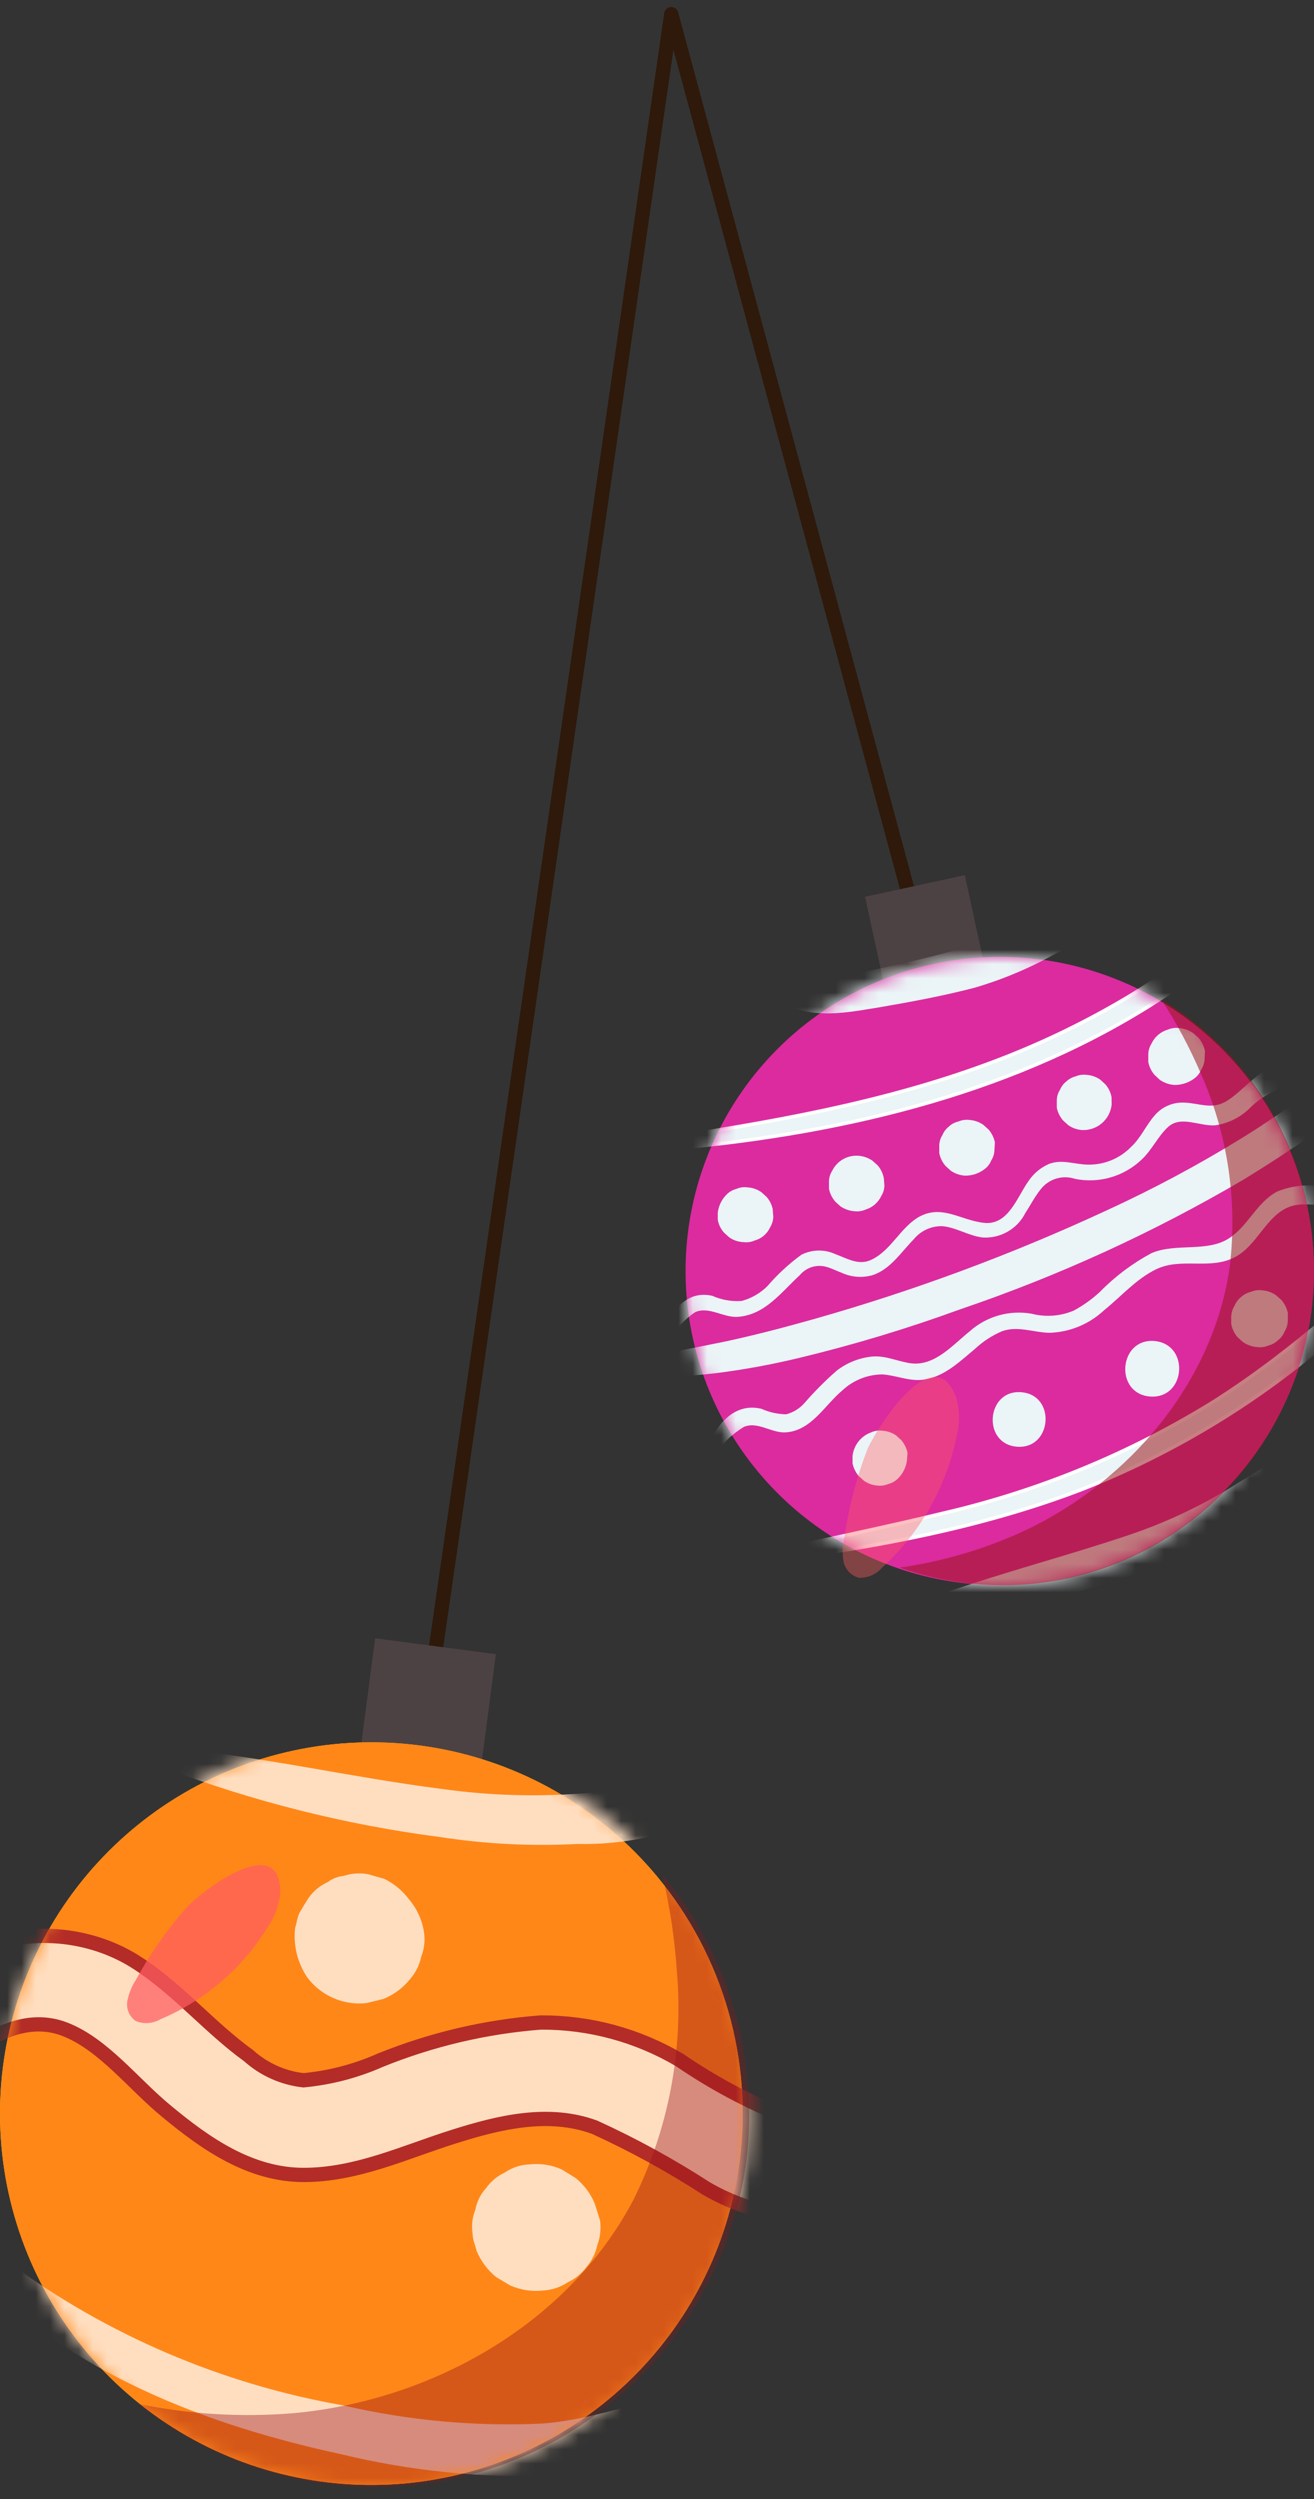<?xml version="1.0" encoding="UTF-8"?> <svg xmlns="http://www.w3.org/2000/svg" width="92" height="175" viewBox="0 0 92 175" fill="none"><rect x="0" y="0" width="92" height="175" fill="#333333" stroke="none"/> <path d="M64 64L47 1" stroke="#2E190B" stroke-linecap="round" stroke-linejoin="round"></path> <path d="M67.551 61.282L60.57 62.794L62.371 71.108L69.352 69.597L67.551 61.282Z" fill="#4D4243"></path> <path d="M91.501 84.34C92.571 89.279 91.909 94.435 89.625 98.943C87.341 103.451 83.575 107.035 78.96 109.093C74.345 111.151 69.162 111.557 64.282 110.244C59.402 108.931 55.124 105.977 52.165 101.881C49.206 97.784 47.748 92.794 48.036 87.749C48.323 82.704 50.338 77.912 53.743 74.177C57.148 70.443 61.734 67.995 66.731 67.244C71.728 66.493 76.832 67.486 81.183 70.055C83.794 71.597 86.058 73.662 87.834 76.12C89.609 78.578 90.858 81.377 91.501 84.34V84.34Z" fill="#DB2B9F"></path> <mask id="mask0_64_3" style="mask-type:alpha" maskUnits="userSpaceOnUse" x="47" y="67" width="45" height="44"> <path d="M91.476 84.342C92.546 89.28 91.884 94.436 89.6 98.943C87.316 103.451 83.551 107.035 78.936 109.092C74.321 111.15 69.138 111.557 64.259 110.243C59.38 108.93 55.102 105.977 52.143 101.881C49.185 97.785 47.727 92.795 48.014 87.75C48.301 82.706 50.317 77.913 53.721 74.18C57.126 70.446 61.712 67.998 66.708 67.247C71.705 66.496 76.808 67.489 81.159 70.057C83.77 71.599 86.034 73.664 87.809 76.122C89.584 78.58 90.833 81.379 91.476 84.342V84.342Z" fill="#B32C27"></path> </mask> <g mask="url(#mask0_64_3)"> <path d="M87.284 63.646C85.84 64.439 84.634 65.852 83.317 66.86C81.869 67.968 80.359 68.99 78.793 69.923C75.737 71.731 72.523 73.259 69.191 74.486C61.779 77.24 53.898 78.605 46.097 79.787C45.629 79.859 45.788 80.541 46.24 80.501C58.192 79.51 70.381 76.803 80.642 70.328C81.949 69.502 83.219 68.619 84.451 67.677C85.642 66.757 87.165 65.749 87.983 64.447C88.245 64.019 87.792 63.36 87.284 63.646Z" fill="#EBF4F7" stroke="white" stroke-width="0.25" stroke-miterlimit="10"></path> <path d="M100.293 85.548C95.452 90.072 90.619 94.563 85.016 98.126C79.154 101.765 72.733 104.414 66.01 105.967C62.042 106.935 58.074 107.737 54.066 108.642C53.992 108.665 53.93 108.715 53.89 108.782C53.85 108.849 53.837 108.928 53.851 109.004C53.866 109.08 53.908 109.148 53.97 109.196C54.031 109.243 54.108 109.266 54.185 109.261C61.471 108.308 68.748 106.951 75.612 104.34C81.892 101.886 87.718 98.399 92.849 94.024C95.749 91.623 98.408 88.944 100.785 86.024C101.126 85.723 100.602 85.254 100.293 85.548Z" fill="#EBF4F7" stroke="white" stroke-width="0.25" stroke-miterlimit="10"></path> <path d="M95.45 73.693C94.687 74.039 93.991 74.517 93.395 75.106C92.697 75.669 91.983 76.225 91.252 76.756C89.845 77.814 88.401 78.798 86.919 79.708C83.877 81.581 80.723 83.267 77.476 84.756C70.872 87.822 64.037 90.362 57.033 92.35C54.954 92.938 52.874 93.485 50.764 93.937C49.684 94.152 48.605 94.382 47.518 94.58L46.074 94.85C45.502 94.961 44.867 95.302 44.312 95.374C44.228 95.396 44.155 95.447 44.105 95.517C44.055 95.587 44.03 95.672 44.036 95.758C44.042 95.844 44.077 95.926 44.136 95.989C44.195 96.052 44.274 96.093 44.359 96.104C44.859 96.104 45.304 96.342 45.796 96.366C46.288 96.39 46.772 96.366 47.256 96.366C48.192 96.366 49.137 96.263 50.065 96.159C52.017 95.916 53.954 95.563 55.866 95.104C59.72 94.181 63.517 93.036 67.239 91.676C74.114 89.34 80.735 86.311 86.999 82.637C88.734 81.579 90.43 80.47 92.086 79.312C92.879 78.724 93.72 78.113 94.514 77.486C95.415 76.917 96.19 76.168 96.792 75.288C96.914 75.092 96.972 74.862 96.956 74.631C96.939 74.4 96.85 74.18 96.701 74.003C96.552 73.826 96.351 73.7 96.126 73.644C95.901 73.589 95.665 73.606 95.45 73.693V73.693Z" fill="#EBF4F7"></path> <path d="M90.625 74.788C88.554 73.994 87.308 76.319 85.761 77.168C84.8 77.684 83.951 77.248 82.951 77.208C82.556 77.183 82.16 77.25 81.795 77.404C81.43 77.559 81.106 77.796 80.848 78.097C80.237 78.795 79.872 79.684 79.198 80.303C78.811 80.702 78.347 81.019 77.834 81.233C77.321 81.447 76.77 81.555 76.214 81.549C75.261 81.549 74.381 81.144 73.444 81.501C72.864 81.753 72.368 82.166 72.016 82.692C71.222 83.795 70.611 85.802 68.913 85.628C67.215 85.453 65.897 84.247 64.207 85.287C62.985 86.08 62.342 87.572 61.032 88.199C60.144 88.644 59.334 88.128 58.493 87.818C58.119 87.645 57.71 87.559 57.298 87.566C56.886 87.573 56.48 87.672 56.112 87.858C55.236 88.496 54.437 89.234 53.731 90.056C53.23 90.555 52.606 90.914 51.922 91.096C51.223 91.144 50.523 91.022 49.883 90.739C47.986 90.294 46.938 91.953 46.288 93.453C46.259 93.539 46.261 93.632 46.295 93.716C46.329 93.801 46.391 93.87 46.472 93.912C46.552 93.954 46.645 93.966 46.733 93.946C46.822 93.926 46.9 93.875 46.954 93.802C47.347 93.02 47.941 92.357 48.676 91.881C49.621 91.445 50.66 92.286 51.668 92.207C53.581 92.064 54.692 90.485 55.993 89.294C56.213 89.026 56.507 88.827 56.838 88.723C57.169 88.618 57.524 88.613 57.858 88.707C58.239 88.81 58.588 89.001 58.961 89.136C59.635 89.438 60.394 89.491 61.104 89.286C62.35 88.866 63.072 87.699 63.961 86.794C64.202 86.494 64.51 86.253 64.859 86.091C65.209 85.928 65.591 85.849 65.977 85.858C66.953 85.945 67.826 86.541 68.81 86.652C69.418 86.688 70.024 86.546 70.552 86.243C71.081 85.94 71.51 85.489 71.786 84.945C72.143 84.398 72.436 83.811 72.849 83.295C73.124 82.932 73.507 82.664 73.943 82.53C74.379 82.397 74.846 82.403 75.277 82.549C76.104 82.713 76.958 82.677 77.767 82.442C78.577 82.207 79.318 81.781 79.928 81.2C80.666 80.517 81.079 79.541 81.809 78.89C82.713 78.097 84.031 78.89 85.11 78.795C85.978 78.659 86.785 78.267 87.427 77.668C88.261 76.812 89.335 76.229 90.506 75.994C90.643 75.972 90.768 75.905 90.863 75.804C90.958 75.704 91.016 75.574 91.03 75.436C91.044 75.299 91.011 75.161 90.938 75.043C90.865 74.926 90.755 74.836 90.625 74.788Z" fill="#EBF4F7"></path> <path d="M94.555 81.55C94.321 81.982 93.979 82.347 93.561 82.607C93.144 82.867 92.666 83.014 92.174 83.034C91.229 82.938 90.274 83.08 89.397 83.446C88.016 84.2 87.413 85.756 86.175 86.621C84.635 87.748 82.374 86.994 80.62 87.748C79.282 88.465 78.061 89.383 77.001 90.469C76.453 90.973 75.846 91.408 75.192 91.763C74.263 92.163 73.227 92.244 72.248 91.993C71.474 91.853 70.678 91.892 69.922 92.107C69.165 92.321 68.468 92.706 67.883 93.231C66.7 94.176 65.454 95.668 63.78 95.461C62.851 95.334 62.05 94.914 61.082 94.985C60.175 95.073 59.312 95.414 58.59 95.969C57.785 96.673 57.029 97.432 56.328 98.239C55.989 98.626 55.541 98.903 55.042 99.032C54.443 99.021 53.852 98.889 53.305 98.644C51.352 98.183 50.09 99.85 49.487 101.461C49.337 101.85 49.868 102.08 50.106 101.778C50.626 101.024 51.299 100.388 52.083 99.913C53.074 99.501 54.035 100.381 55.058 100.294C56.828 100.151 57.749 98.382 58.987 97.35C59.746 96.643 60.743 96.246 61.78 96.239C62.764 96.302 63.669 96.747 64.677 96.604C66.113 96.406 67.216 95.326 68.279 94.437C68.825 93.93 69.453 93.519 70.136 93.223C71.248 92.811 72.351 93.303 73.486 93.326C74.911 93.279 76.271 92.715 77.311 91.739C78.501 90.779 79.549 89.557 80.937 88.882C82.699 88.017 84.762 88.962 86.492 88.009C88 87.216 88.627 85.2 90.198 84.534C91.302 84.065 92.619 84.605 93.785 84.232C94.241 84.095 94.665 83.867 95.032 83.563C95.399 83.259 95.701 82.885 95.92 82.462C96.38 81.581 95.127 80.629 94.555 81.55Z" fill="#EBF4F7"></path> <path d="M63.54 101.73C63.471 101.406 63.324 101.104 63.112 100.849L62.747 100.516C62.466 100.32 62.136 100.204 61.794 100.183C61.525 100.144 61.249 100.182 61.001 100.294C60.648 100.419 60.339 100.641 60.107 100.934C59.875 101.228 59.731 101.581 59.691 101.952V102.468C59.76 102.795 59.907 103.1 60.12 103.357C60.247 103.46 60.366 103.571 60.485 103.682C60.767 103.878 61.095 103.996 61.437 104.024C61.694 104.051 61.953 104.013 62.191 103.913C62.432 103.853 62.653 103.732 62.834 103.563C63.205 103.217 63.441 102.75 63.501 102.246L63.54 101.73Z" fill="#EBF4F7"></path> <path d="M71.5 97.484C69.047 97.294 68.746 101.111 71.206 101.302C73.666 101.492 73.968 97.675 71.5 97.484Z" fill="#EBF4F7"></path> <path d="M80.823 93.898C78.316 93.7 78.014 97.596 80.522 97.787C83.03 97.977 83.331 94.12 80.823 93.898Z" fill="#EBF4F7"></path> <path d="M90.173 91.954C90.104 91.617 89.951 91.303 89.729 91.041L89.348 90.7C89.058 90.495 88.718 90.374 88.364 90.35C88.094 90.312 87.819 90.35 87.57 90.462C87.318 90.521 87.086 90.644 86.895 90.819C86.695 90.982 86.537 91.192 86.435 91.43C86.296 91.658 86.217 91.917 86.205 92.184C86.205 92.358 86.205 92.541 86.205 92.715C86.271 93.055 86.424 93.373 86.65 93.636L87.03 93.977C87.323 94.177 87.662 94.297 88.014 94.326C88.284 94.36 88.558 94.322 88.808 94.215C89.059 94.155 89.289 94.029 89.475 93.85C89.682 93.694 89.842 93.482 89.935 93.239C90.08 93.014 90.159 92.753 90.165 92.485L90.173 91.954Z" fill="#EBF4F7"></path> <path d="M54.105 84.683C54.039 84.356 53.889 84.053 53.668 83.802L53.303 83.477C53.025 83.282 52.698 83.166 52.359 83.144C52.09 83.102 51.815 83.138 51.565 83.247C51.326 83.309 51.105 83.429 50.922 83.596C50.553 83.94 50.317 84.404 50.256 84.906C50.256 85.08 50.256 85.255 50.256 85.421C50.316 85.748 50.464 86.053 50.684 86.302L51.049 86.635C51.351 86.851 51.711 86.97 52.081 86.977C52.335 87.008 52.593 86.97 52.827 86.866C53.067 86.801 53.289 86.685 53.479 86.524C53.668 86.364 53.819 86.163 53.922 85.937C54.055 85.716 54.131 85.465 54.144 85.207C54.121 85.025 54.113 84.85 54.105 84.683Z" fill="#EBF4F7"></path> <path d="M61.882 82.501C61.822 82.17 61.674 81.86 61.453 81.605L61.081 81.271C60.799 81.076 60.47 80.958 60.128 80.93C59.747 80.897 59.364 80.979 59.032 81.168C58.699 81.356 58.431 81.641 58.263 81.986C58.122 82.206 58.045 82.462 58.041 82.724V83.24C58.107 83.571 58.258 83.88 58.477 84.136L58.843 84.47C59.128 84.664 59.459 84.782 59.803 84.811C60.072 84.848 60.347 84.81 60.596 84.7C60.836 84.627 61.057 84.506 61.247 84.343C61.437 84.18 61.591 83.98 61.699 83.755C61.837 83.533 61.913 83.278 61.922 83.017L61.882 82.501Z" fill="#EBF4F7"></path> <path d="M69.658 79.994C69.59 79.663 69.44 79.354 69.222 79.097L68.849 78.763C68.566 78.564 68.234 78.446 67.888 78.422C67.619 78.385 67.344 78.423 67.095 78.533C66.848 78.588 66.62 78.709 66.436 78.882C66.237 79.039 66.082 79.244 65.984 79.478C65.843 79.698 65.766 79.954 65.762 80.216V80.74C65.828 81.071 65.978 81.38 66.198 81.636L66.571 81.978C66.856 82.173 67.187 82.291 67.531 82.319C68.046 82.336 68.549 82.17 68.952 81.85C69.154 81.697 69.311 81.491 69.404 81.255C69.545 81.035 69.622 80.779 69.626 80.517L69.658 79.994Z" fill="#EBF4F7"></path> <path d="M77.825 76.827C77.765 76.495 77.617 76.185 77.397 75.93L77.032 75.597C76.748 75.401 76.416 75.286 76.071 75.263C75.815 75.23 75.555 75.265 75.317 75.367C75.072 75.429 74.845 75.552 74.659 75.724C74.463 75.879 74.31 76.081 74.214 76.311C74.073 76.532 73.996 76.787 73.992 77.049V77.565C74.059 77.894 74.209 78.2 74.429 78.454L74.794 78.787C75.077 78.985 75.409 79.103 75.754 79.128C76.263 79.153 76.763 78.982 77.149 78.65C77.536 78.318 77.781 77.85 77.833 77.343L77.825 76.827Z" fill="#EBF4F7"></path> <path d="M84.364 73.597C84.295 73.258 84.142 72.942 83.92 72.677L83.539 72.335C83.247 72.135 82.908 72.014 82.555 71.986C82.285 71.951 82.011 71.99 81.761 72.097C81.515 72.169 81.286 72.293 81.09 72.46C80.894 72.626 80.737 72.833 80.627 73.065C80.484 73.292 80.405 73.552 80.397 73.819C80.397 74.002 80.397 74.176 80.397 74.359C80.459 74.698 80.613 75.013 80.841 75.272L81.214 75.621C81.507 75.818 81.846 75.938 82.198 75.97C82.722 75.983 83.235 75.814 83.65 75.494C83.856 75.335 84.015 75.124 84.111 74.883C84.254 74.657 84.334 74.396 84.341 74.129L84.364 73.597Z" fill="#EBF4F7"></path> <path d="M78.531 61.725C77.579 61.368 76.682 61.821 75.833 62.273C74.856 62.781 73.904 63.344 72.944 63.86C71.224 64.884 69.399 65.719 67.5 66.352C63.58 67.519 59.517 68.169 55.556 69.185C55.411 69.22 55.28 69.3 55.183 69.413C55.086 69.527 55.027 69.669 55.016 69.818C55.004 69.967 55.041 70.116 55.119 70.243C55.198 70.371 55.315 70.47 55.453 70.526C57.382 71.32 59.636 70.844 61.62 70.526C63.826 70.145 66.048 69.733 68.214 69.169C70.26 68.571 72.228 67.734 74.079 66.677C75.047 66.154 76.023 65.638 76.975 65.09C77.928 64.543 78.951 63.979 79.197 62.773C79.221 62.549 79.167 62.323 79.046 62.133C78.925 61.943 78.744 61.799 78.531 61.725V61.725Z" fill="#EBF4F7"></path> <path d="M90.625 102.46C90.158 102.372 89.678 102.381 89.215 102.488C88.752 102.594 88.316 102.796 87.935 103.079C87.007 103.619 86.11 104.222 85.173 104.746C83.236 105.846 81.198 106.757 79.087 107.468C74.761 108.928 70.357 110.063 66.024 111.579C65.88 111.661 65.765 111.786 65.696 111.937C65.626 112.088 65.606 112.256 65.638 112.419C65.669 112.582 65.751 112.731 65.871 112.845C65.992 112.959 66.145 113.032 66.31 113.055C71.008 112.983 75.682 111.468 80.134 110.015C82.255 109.34 84.302 108.452 86.245 107.365C87.229 106.809 88.213 106.23 89.165 105.611C90.117 104.992 90.998 104.333 91.133 103.23C91.139 103.065 91.094 102.902 91.002 102.764C90.911 102.626 90.78 102.52 90.625 102.46V102.46Z" fill="#EBF4F7"></path> </g> <g style="mix-blend-mode:multiply" opacity="0.54"> <path d="M91.514 84.331C92.327 88.158 92.117 92.135 90.906 95.852C89.695 99.57 87.526 102.895 84.623 105.485C81.719 108.075 78.186 109.837 74.386 110.589C70.585 111.341 66.656 111.057 63 109.766C65.989 109.34 68.902 108.483 71.65 107.223C79.026 103.781 84.971 96.802 86.104 88.671C86.653 84.081 85.957 79.427 84.091 75.206C83.315 73.395 82.389 71.653 81.323 70C83.908 71.548 86.148 73.621 87.902 76.087C89.656 78.554 90.886 81.361 91.514 84.331V84.331Z" fill="#9A1318"></path> </g> <g style="mix-blend-mode:screen" opacity="0.39"> <path d="M60.729 101.48C59.974 103.452 59.438 105.501 59.129 107.59C58.993 108.147 58.966 108.724 59.049 109.29C59.097 109.572 59.226 109.835 59.419 110.046C59.612 110.257 59.862 110.408 60.139 110.48C60.45 110.49 60.759 110.429 61.042 110.302C61.326 110.176 61.578 109.987 61.779 109.75C64.42 107.338 66.233 104.153 66.959 100.65C67.209 99.747 67.209 98.793 66.959 97.89C65.429 93.65 61.499 99.79 60.729 101.48Z" fill="#FF5C61"></path> </g> <path d="M30 119L47 1" stroke="#2E190B" stroke-linecap="round" stroke-linejoin="round"></path> <path d="M34.718 115.829L26.268 114.718L24.943 124.79L33.393 125.901L34.718 115.829Z" fill="#4D4243"></path> <path d="M51.778 151.395C50.998 157.316 48.203 162.789 43.863 166.892C39.523 170.996 33.903 173.48 27.947 173.927C21.99 174.374 16.062 172.757 11.158 169.347C6.254 165.938 2.673 160.944 1.018 155.205C-0.637 149.466 -0.266 143.332 2.07 137.835C4.405 132.337 8.562 127.812 13.841 125.018C19.121 122.225 25.201 121.335 31.06 122.497C36.918 123.659 42.198 126.803 46.012 131.4C48.297 134.157 49.989 137.355 50.981 140.796C51.973 144.236 52.245 147.845 51.778 151.395V151.395Z" fill="#FFBC00"></path> <path d="M51.778 151.395C50.998 157.316 48.203 162.789 43.863 166.892C39.523 170.996 33.903 173.48 27.947 173.927C21.99 174.374 16.062 172.757 11.158 169.347C6.254 165.938 2.673 160.944 1.018 155.205C-0.637 149.466 -0.266 143.332 2.07 137.835C4.405 132.337 8.562 127.812 13.841 125.018C19.121 122.225 25.201 121.335 31.06 122.497C36.918 123.659 42.198 126.803 46.012 131.4C48.297 134.157 49.989 137.355 50.981 140.796C51.973 144.236 52.245 147.845 51.778 151.395V151.395Z" fill="#FF8718"></path> <mask id="mask1_64_3" style="mask-type:alpha" maskUnits="userSpaceOnUse" x="0" y="121" width="53" height="54"> <path d="M52.255 151.328C51.468 157.304 48.647 162.827 44.267 166.969C39.887 171.11 34.215 173.617 28.204 174.068C22.193 174.519 16.21 172.887 11.261 169.446C6.311 166.005 2.698 160.965 1.028 155.173C-0.643 149.381 -0.268 143.191 2.089 137.643C4.445 132.095 8.641 127.527 13.969 124.708C19.297 121.889 25.433 120.991 31.346 122.164C37.258 123.337 42.587 126.509 46.435 131.149C48.742 133.931 50.449 137.159 51.451 140.631C52.452 144.104 52.726 147.745 52.255 151.328V151.328Z" fill="#FFBC00"></path> </mask> <g mask="url(#mask1_64_3)"> <path d="M63.31 145.579C60.951 147.61 58.248 149.194 55.08 148.247C52.443 147.198 49.931 145.858 47.59 144.253C44.645 142.512 41.283 141.602 37.862 141.618C33.994 141.915 30.196 142.81 26.602 144.27C24.904 145.021 23.095 145.491 21.247 145.665C19.819 145.505 18.476 144.903 17.407 143.943C14.67 141.963 12.483 139.311 9.642 137.469C4.236 133.922 -4.356 135.196 -6.129 142.152C-6.594 143.96 -4.166 145.217 -2.806 144.149C-0.671 142.531 1.877 141.05 4.563 142.101C7.249 143.151 9.35 145.94 11.639 147.817C14.412 150.124 17.528 152.293 21.264 152.293C25 152.293 28.375 150.675 31.784 149.607C34.935 148.609 38.396 147.765 41.633 148.953C44.34 150.188 46.953 151.621 49.45 153.24C52.281 154.881 55.564 155.57 58.816 155.204C62.067 154.838 65.115 153.438 67.511 151.209C70.955 148.316 66.754 142.634 63.31 145.579Z" fill="#FFDEC0" stroke="#B32C27" stroke-miterlimit="10"></path> <path d="M28.634 132.992C28.182 132.385 27.592 131.895 26.912 131.563L25.776 131.236C25.201 131.129 24.608 131.17 24.054 131.356C23.654 131.393 23.271 131.542 22.952 131.786C22.414 132.027 21.951 132.408 21.609 132.888C21.402 133.216 21.196 133.543 21.006 133.87C20.817 134.197 20.783 134.627 20.662 135.006C20.528 136.218 20.827 137.437 21.506 138.45C21.981 139.09 22.616 139.594 23.347 139.911C24.078 140.229 24.88 140.348 25.672 140.258L26.86 139.965C27.588 139.664 28.228 139.185 28.72 138.57C29.109 138.123 29.376 137.584 29.495 137.003C29.709 136.456 29.774 135.862 29.684 135.282C29.554 134.435 29.19 133.642 28.634 132.992Z" fill="#FFDEC0"></path> <path d="M41.651 154.326C41.362 153.61 40.893 152.982 40.29 152.501L39.309 151.898C38.606 151.59 37.834 151.471 37.071 151.554C36.454 151.575 35.857 151.772 35.349 152.122C34.826 152.363 34.374 152.737 34.04 153.207C33.651 153.631 33.389 154.156 33.283 154.722C33.063 155.268 32.998 155.863 33.093 156.443C33.093 156.839 33.283 157.218 33.369 157.614C33.668 158.324 34.135 158.95 34.729 159.439L35.711 160.025C36.434 160.349 37.23 160.474 38.018 160.386C38.632 160.354 39.227 160.158 39.739 159.818C40.266 159.574 40.722 159.201 41.065 158.733C41.443 158.294 41.703 157.767 41.823 157.201C42.027 156.652 42.092 156.06 42.012 155.479L41.651 154.326Z" fill="#FFDEC0"></path> <path d="M49.878 125.158C46.848 124.555 43.904 125.296 40.856 125.571C37.584 125.827 34.294 125.728 31.042 125.278C24.603 124.469 18.301 122.971 11.81 122.386C10.966 122.386 10.794 123.505 11.534 123.798C17.758 126.156 24.235 127.78 30.835 128.636C34.002 129.123 37.209 129.285 40.409 129.118C43.735 129.196 47.031 128.469 50.016 127C50.67 126.621 50.843 125.33 49.878 125.158Z" fill="#FFDEC0"></path> <path d="M51.465 166.825C46.885 167.239 42.667 169.322 38.001 169.701C33.304 169.923 28.599 169.494 24.02 168.427C15.547 166.944 7.533 163.52 0.604 158.423C0.373 158.27 0.093 158.209 -0.181 158.25C-0.455 158.291 -0.703 158.433 -0.879 158.647C-1.055 158.861 -1.145 159.133 -1.132 159.41C-1.118 159.686 -1.003 159.948 -0.808 160.145C5.941 166.533 14.86 169.89 23.831 171.836C28.73 173.027 33.771 173.537 38.81 173.351C43.493 173.041 49.141 172.094 52.412 168.513C52.531 168.348 52.6 168.152 52.611 167.949C52.622 167.747 52.575 167.545 52.476 167.367C52.377 167.19 52.229 167.045 52.05 166.949C51.87 166.853 51.668 166.81 51.465 166.825V166.825Z" fill="#FFDEC0"></path> <g style="mix-blend-mode:multiply" opacity="0.41"> <path d="M52.254 151.328C51.642 155.955 49.809 160.336 46.944 164.02C44.078 167.703 40.283 170.557 35.949 172.288C31.614 174.019 26.897 174.563 22.282 173.866C17.667 173.169 13.321 171.256 9.691 168.322C13.252 169.056 16.899 169.276 20.521 168.977C30.267 168.099 39.805 162.692 44.351 154.032C46.798 149.106 47.852 143.604 47.398 138.122C47.248 135.802 46.903 133.498 46.365 131.235C48.672 134.002 50.386 137.213 51.399 140.67C52.412 144.126 52.703 147.754 52.254 151.328Z" fill="#9A1318"></path> </g> <g style="mix-blend-mode:screen" opacity="0.73"> <path d="M12.963 133.681C11.636 135.195 10.481 136.853 9.52 138.622C9.227 139.073 9.023 139.576 8.917 140.103C8.869 140.37 8.898 140.644 9.002 140.895C9.106 141.145 9.28 141.36 9.502 141.515C9.779 141.628 10.079 141.677 10.377 141.656C10.676 141.635 10.966 141.545 11.224 141.394C14.346 140.082 16.978 137.824 18.748 134.938C19.257 134.204 19.56 133.348 19.627 132.458C19.592 128.205 14.082 132.407 12.963 133.681Z" fill="#FF5C61"></path> </g> </g> </svg> 